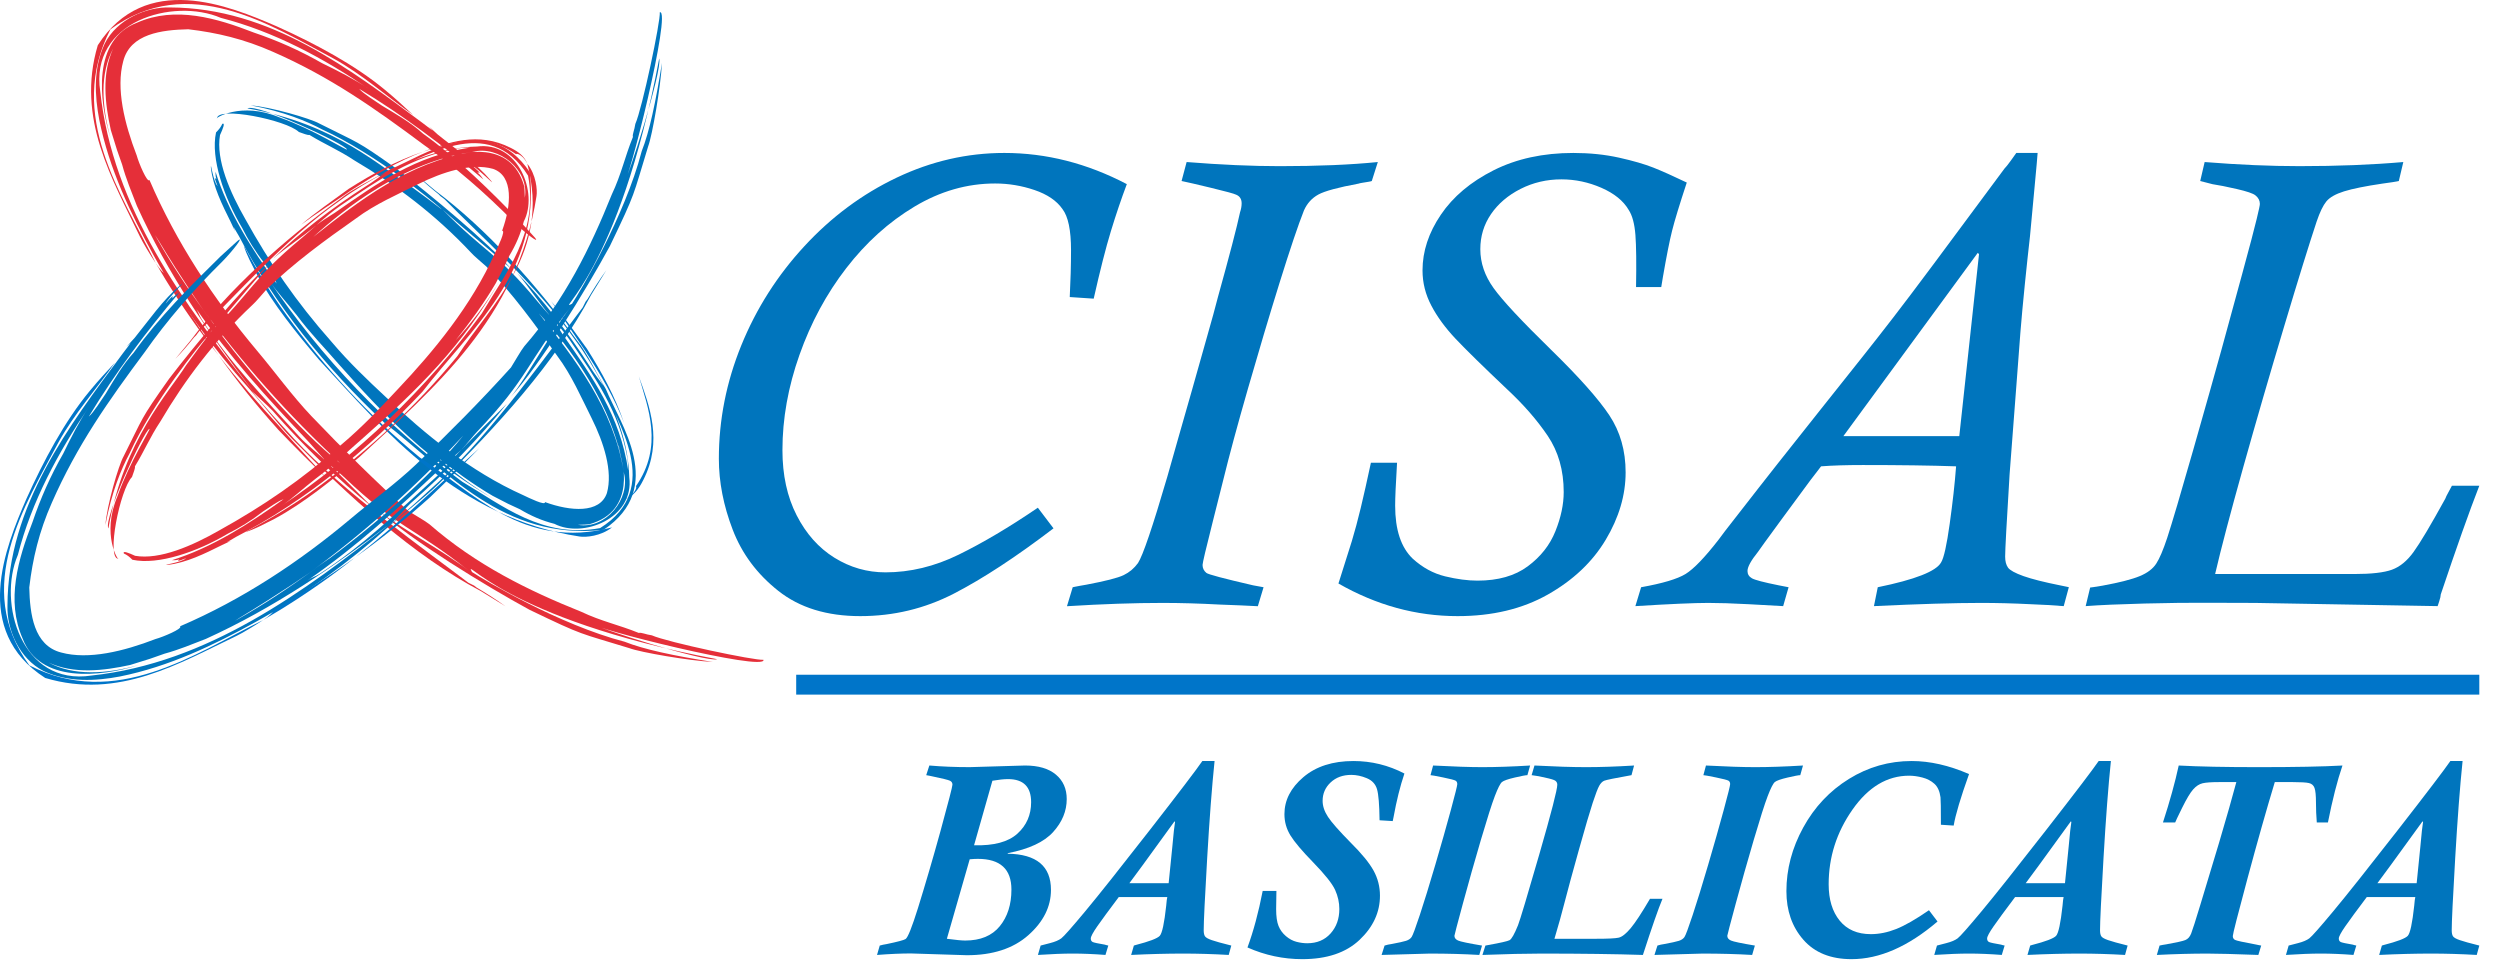 <?xml version="1.0" encoding="UTF-8" standalone="no"?><!DOCTYPE svg PUBLIC "-//W3C//DTD SVG 1.1//EN" "http://www.w3.org/Graphics/SVG/1.1/DTD/svg11.dtd"><svg width="100%" height="100%" viewBox="0 0 464 179" version="1.1" xmlns="http://www.w3.org/2000/svg" xmlns:xlink="http://www.w3.org/1999/xlink" xml:space="preserve" xmlns:serif="http://www.serif.com/" style="fill-rule:evenodd;clip-rule:evenodd;stroke-linejoin:round;stroke-miterlimit:2;"><g id="loghi"><path d="M192.625,94.232l2.904,3.831c-6.935,5.293 -13.102,9.331 -18.495,12.115c-5.403,2.781 -11.191,4.175 -17.374,4.175c-6.187,0 -11.252,-1.562 -15.19,-4.674c-3.945,-3.115 -6.772,-6.905 -8.485,-11.379c-1.716,-4.469 -2.566,-8.856 -2.566,-13.155c0,-7.21 1.389,-14.225 4.165,-21.045c2.774,-6.818 6.672,-12.951 11.694,-18.391c5.018,-5.44 10.736,-9.686 17.154,-12.741c6.417,-3.054 13.075,-4.58 19.97,-4.58c7.796,0 15.37,1.927 22.734,5.788c-1.023,2.72 -2.011,5.634 -2.957,8.733c-0.944,3.097 -2.008,7.273 -3.189,12.522l-4.446,-0.298c0.154,-2.997 0.237,-5.898 0.237,-8.702c0,-3.71 -0.531,-6.256 -1.595,-7.637c-1.068,-1.54 -2.797,-2.714 -5.183,-3.524c-2.385,-0.809 -4.828,-1.214 -7.307,-1.214c-5.21,0 -10.201,1.435 -14.979,4.296c-4.771,2.86 -8.993,6.671 -12.66,11.425c-3.671,4.758 -6.561,10.114 -8.672,16.076c-2.112,5.956 -3.165,11.858 -3.165,17.699c0,4.62 0.876,8.649 2.633,12.081c1.753,3.434 4.088,6.057 7.009,7.876c2.921,1.814 6.079,2.721 9.471,2.721c4.578,0 9.108,-1.087 13.584,-3.279c4.48,-2.188 9.385,-5.096 14.708,-8.719" style="fill:#0075bd;fill-rule:nonzero;"/><path d="M255.725,30.075l-1.121,3.522c-0.08,0.041 -0.297,0.091 -0.649,0.148c-0.355,0.063 -0.723,0.12 -1.097,0.178c-0.375,0.059 -0.599,0.11 -0.676,0.15c-3.828,0.709 -6.327,1.389 -7.511,2.041c-1.178,0.652 -2.071,1.626 -2.653,2.931c-1.064,2.679 -2.57,7.149 -4.521,13.399c-1.947,6.257 -3.9,12.808 -5.868,19.65c-1.967,6.841 -3.499,12.513 -4.6,17.016c-0.04,0.194 -0.689,2.778 -1.95,7.745c-1.259,4.972 -1.884,7.639 -1.884,7.993c0,0.596 0.23,1.087 0.706,1.479c0.311,0.278 3.201,1.044 8.672,2.309l1.944,0.355l-1.061,3.522c-1.887,-0.103 -4.226,-0.204 -7.023,-0.304c-3.851,-0.207 -7.394,-0.308 -10.619,-0.308c-5.236,0 -11.161,0.201 -17.786,0.612l1.067,-3.522c0.037,0 0.177,-0.031 0.412,-0.088c0.234,-0.057 0.552,-0.12 0.943,-0.181c0.392,-0.056 0.79,-0.123 1.188,-0.207c3.543,-0.669 5.852,-1.257 6.916,-1.776c1.06,-0.509 1.947,-1.259 2.663,-2.245c0.9,-1.379 2.71,-6.708 5.426,-15.98c0.118,-0.468 0.837,-2.998 2.149,-7.575c1.321,-4.573 2.134,-7.433 2.452,-8.581c0.823,-2.961 1.723,-6.119 2.68,-9.495c0.967,-3.373 1.686,-5.989 2.155,-7.843c2.127,-7.655 3.486,-12.86 4.075,-15.625c0.197,-0.588 0.294,-1.143 0.294,-1.655c0,-0.786 -0.338,-1.318 -1.004,-1.597c-0.391,-0.197 -1.937,-0.622 -4.63,-1.27c-2.7,-0.653 -4.54,-1.077 -5.514,-1.276l0.937,-3.522c6.374,0.508 12.135,0.766 17.291,0.766c7.086,0 13.155,-0.258 18.197,-0.766" style="fill:#0075bd;fill-rule:nonzero;"/><path d="M254.441,85.881l4.852,0c-0.118,2.048 -0.211,3.717 -0.269,4.998c-0.056,1.278 -0.083,2.275 -0.083,2.981c0,4.46 1.081,7.736 3.255,9.824c1.821,1.656 3.821,2.75 6.016,3.285c2.191,0.529 4.199,0.796 6.012,0.796c3.831,0 6.943,-0.886 9.335,-2.663c2.389,-1.773 4.098,-3.941 5.122,-6.504c1.031,-2.566 1.543,-4.988 1.543,-7.277c0,-4.025 -0.994,-7.502 -2.971,-10.439c-1.991,-2.94 -4.49,-5.805 -7.508,-8.611c-4.49,-4.253 -7.692,-7.391 -9.606,-9.415c-1.91,-2.032 -3.409,-4.079 -4.49,-6.15c-1.087,-2.061 -1.629,-4.239 -1.629,-6.524c0,-3.543 1.137,-6.989 3.406,-10.335c2.265,-3.349 5.53,-6.093 9.786,-8.24c4.266,-2.145 9.191,-3.219 14.795,-3.219c3.035,0 5.865,0.291 8.488,0.873c2.62,0.586 4.741,1.201 6.361,1.844c1.619,0.642 3.687,1.569 6.209,2.776c-1.338,4.065 -2.249,7.043 -2.724,8.937c-0.475,1.89 -1.043,4.764 -1.712,8.632l-0.302,1.833l-4.677,0c0.077,-4.38 0.041,-7.598 -0.117,-9.673c-0.16,-2.067 -0.575,-3.616 -1.245,-4.64c-0.987,-1.696 -2.676,-3.065 -5.062,-4.111c-2.392,-1.044 -4.868,-1.57 -7.434,-1.57c-2.723,0 -5.253,0.596 -7.585,1.777c-2.325,1.184 -4.155,2.744 -5.476,4.673c-1.322,1.938 -1.985,4.106 -1.985,6.508c0,2.527 0.82,4.936 2.463,7.22c1.636,2.289 5.186,6.093 10.639,11.419c5.213,5.09 8.829,9.154 10.847,12.192c2.017,3.038 3.021,6.568 3.021,10.593c0,4.219 -1.231,8.391 -3.697,12.513c-2.466,4.122 -6.056,7.514 -10.766,10.177c-4.714,2.661 -10.289,3.992 -16.719,3.992c-7.692,0 -15.066,-2.021 -22.118,-6.052c1.1,-3.437 1.93,-6.056 2.485,-7.873c0.549,-1.81 1.098,-3.86 1.653,-6.15c0.549,-2.288 1.181,-5.084 1.887,-8.397" style="fill:#0075bd;fill-rule:nonzero;"/><path d="M342.126,80.95l21.517,0l3.663,-33.785l-0.234,-0.235l-24.946,34.02Zm41.849,28.041l-0.947,3.506c-2.051,-0.164 -4.095,-0.278 -6.143,-0.355c-3.236,-0.164 -6.307,-0.241 -9.224,-0.241c-4.889,0 -11.506,0.197 -19.857,0.596l0.709,-3.506c6.932,-1.419 10.854,-2.958 11.76,-4.617c0.512,-0.834 1.044,-3.216 1.593,-7.164c0.552,-3.951 0.95,-7.504 1.184,-10.659c-4.65,-0.161 -10.418,-0.242 -17.314,-0.242c-3.075,0 -5.657,0.081 -7.745,0.242c-0.472,0.632 -0.823,1.081 -1.041,1.358c-0.214,0.277 -0.518,0.673 -0.913,1.185c-0.827,1.103 -2.633,3.559 -5.41,7.34c-2.777,3.794 -4.226,5.785 -4.343,5.989c-1.302,1.616 -1.95,2.8 -1.95,3.553c0,0.588 0.277,1.04 0.829,1.359c0.552,0.314 2.205,0.745 4.965,1.301c1.185,0.241 1.79,0.355 1.831,0.355l-1.004,3.506c-1.262,-0.084 -3.39,-0.204 -6.388,-0.355c-3.074,-0.164 -5.573,-0.241 -7.501,-0.241c-2.603,0 -7.116,0.197 -13.54,0.596l1.064,-3.506c3.982,-0.71 6.728,-1.529 8.247,-2.456c1.516,-0.931 3.577,-3.071 6.177,-6.428c0.471,-0.672 1.508,-2.02 3.105,-4.054c1.592,-2.032 3.034,-3.874 4.312,-5.535c1.278,-1.656 2.469,-3.172 3.577,-4.556l7.862,-9.917c3.701,-4.644 6.414,-8.057 8.127,-10.221c1.716,-2.165 3.506,-4.453 5.377,-6.876c1.873,-2.422 4.416,-5.788 7.628,-10.101c3.208,-4.305 7.558,-10.164 13.035,-17.568c0.274,-0.27 0.666,-0.766 1.177,-1.475c0.516,-0.709 0.85,-1.181 1.008,-1.416l3.961,0c-0.04,0.632 -0.224,2.727 -0.562,6.287c-0.335,3.563 -0.622,6.625 -0.857,9.184c-0.277,2.403 -0.592,5.353 -0.95,8.86c-0.351,3.5 -0.629,6.484 -0.826,8.946c-0.194,2.459 -0.442,5.698 -0.736,9.716c-0.298,4.011 -0.72,9.562 -1.272,16.645c-0.548,8.926 -0.826,14.015 -0.826,15.279c0,0.868 0.178,1.546 0.532,2.045c0.351,0.489 1.312,1.017 2.867,1.573c1.559,0.548 3.811,1.121 6.769,1.713c1.18,0.241 1.733,0.355 1.653,0.355" style="fill:#0075bd;fill-rule:nonzero;"/><path d="M408.361,33.598l0.82,-3.523c6.36,0.508 12.228,0.762 17.612,0.762c7.006,0 13.426,-0.254 19.261,-0.762l-0.833,3.523c-0.512,0.12 -1.515,0.277 -3.014,0.475c-3.196,0.471 -5.578,0.954 -7.157,1.445c-1.572,0.495 -2.663,1.118 -3.279,1.867c-0.612,0.746 -1.211,1.994 -1.8,3.728c-1.375,4.141 -3.389,10.629 -6.032,19.464c-2.653,8.83 -5.173,17.516 -7.568,26.054c-2.392,8.541 -4.145,15.176 -5.243,19.907l25.862,0c3.152,0 5.464,-0.267 6.943,-0.796c1.479,-0.532 2.817,-1.626 4.018,-3.286c1.208,-1.656 3.169,-4.948 5.885,-9.883c0.114,-0.315 0.305,-0.696 0.556,-1.148c0.261,-0.455 0.491,-0.88 0.682,-1.27l5.086,0c-1.854,4.756 -4.236,11.478 -7.157,20.177c0,0.268 -0.094,0.709 -0.294,1.312c-0.191,0.605 -0.295,0.89 -0.295,0.852c-0.116,0 -6.855,-0.123 -20.211,-0.354l-13.601,-0.24c-3.101,0 -6.153,-0.011 -9.154,-0.028c-3.004,-0.023 -6.812,0.028 -11.419,0.141c-4.606,0.121 -8.243,0.278 -10.927,0.481l0.83,-3.449c0.12,0 0.887,-0.113 2.302,-0.35c3.189,-0.586 5.497,-1.182 6.916,-1.774c1.418,-0.589 2.432,-1.362 3.044,-2.308c0.616,-0.944 1.295,-2.54 2.041,-4.788c0.9,-2.76 2.509,-8.201 4.828,-16.321c2.315,-8.124 4.065,-14.32 5.243,-18.598c1.178,-4.273 2.466,-8.977 3.854,-14.103c1.399,-5.122 2.288,-8.515 2.683,-10.171c0.392,-1.616 0.589,-2.543 0.589,-2.78c0,-0.629 -0.274,-1.161 -0.826,-1.596c-0.435,-0.358 -1.593,-0.75 -3.473,-1.181c-1.884,-0.432 -3.379,-0.73 -4.48,-0.89" style="fill:#0075bd;fill-rule:nonzero;"/><path d="M28.098,42.424c2.651,4.819 5.563,9.411 8.683,13.771c8.268,12.011 18.98,23.9 26.362,29.784c-9.377,-8.702 -18.313,-18.628 -26.362,-29.784c7.803,10.509 1.626,3.277 -7.482,-11.756c-0.226,-0.337 -0.715,-1.057 -1.201,-2.015m-2.703,-4.246c-0.983,-2.547 -2.009,-4.978 -2.733,-7.649l-0.958,-2.728l-1.133,-3.648c-1.097,-4.978 -1.723,-10.457 0.433,-15.133c-2.454,4.555 -2.189,10.547 -0.437,16.787c-2.297,-7.354 -3.385,-18.458 4.893,-21.606c7.066,-3.119 14.791,-0.833 21.649,1.841c4.333,1.468 8.56,3.326 12.702,5.703c3.012,1.456 5.929,2.944 8.631,4.753c-8.442,-5.714 -17.544,-10.634 -27.45,-13.18c-8.89,-3.808 -24.402,0.639 -22.385,13.682c2.32,21.527 15.439,39.32 28.529,55.846c-8.425,-10.941 -15.994,-22.023 -21.742,-34.668m70.028,3.065c-5.521,-5.587 -10.872,-10.213 -16.796,-14.382c-8.971,-6.683 -17.314,-12.581 -27.983,-17.252c-5.319,-2.357 -10.376,-3.555 -15.699,-4.178c-4.921,0.119 -10.759,0.821 -12.068,5.918c-1.385,5.073 0.229,11.614 2.507,17.526c0.357,1.337 1.958,5.148 2.36,4.535c4.963,11.576 11.949,22.124 19.906,31.609c3.361,3.98 6.553,8.419 10.156,12.215c5.89,6.159 11.795,12.02 17.975,17.6c0.98,0.632 3.18,1.859 3.925,2.468c8.639,7.526 18.284,12.274 28.157,16.234c3.793,1.802 7.005,2.431 10.702,3.939c0.433,-0.151 1.295,0.291 2.421,0.444c2.831,1.269 19.14,4.714 20.719,4.538c0.595,2.301 -32.574,-5.977 -31.837,-6.759c0.557,0.776 21.167,7.297 23.258,6.655c-39.884,-7.535 -47.287,-19.465 -45.519,-16.185c2.236,1.48 16.199,9.788 28.326,12.938c3.59,1.43 9.04,2.584 16.38,3.754c-4.411,-0.221 -13.479,-1.793 -15.502,-2.561c-9.538,-2.936 -8.223,-2.165 -18.515,-7.116c-8.209,-4.462 -21.997,-12.932 -27.966,-18.38c3.199,2.723 11.884,7.377 16.664,11.104c-10.392,-8.214 -13.038,-7.744 -23.147,-17.37c-0.941,-0.889 -2.162,-1.79 -3.332,-2.906c-1.028,-1.153 -1.995,-2.241 -3.215,-3.609c-7.816,-8.286 -14.62,-15.683 -21.043,-24.941c0.584,0.771 0.692,1.448 1.238,2.273c5.343,8.146 11.162,14.079 18.037,21.662c1.312,1.472 3.538,3.122 4.983,4.615c3.048,2.917 5.702,5.606 8.513,8.416c-6.201,-4.946 -12.862,-11.442 -18.445,-17.83c-1.23,-1.258 -2.844,-2.683 -3.847,-3.638c2.473,3.066 5.19,5.924 7.847,8.865c9.484,10.181 24.408,20.654 32.348,26.708c0.269,0.132 0.535,0.269 1.068,0.535l0.467,0.359c1.68,0.995 3.652,2.232 5.366,3.49l-4.587,-2.83c-12.476,-6.574 -24.543,-17.589 -35.124,-28.356c-2.357,-2.4 -5.765,-6.824 -7.982,-9.342c-6.618,-7.346 -12.737,-15.757 -17.57,-24.522c-4.354,-7.886 -8.305,-16.132 -10.138,-25.226c-0.848,-4.486 -1.153,-9.507 0.997,-14.144c2.294,-4.575 7.798,-6.88 12.161,-6.734c18.53,0.06 33.359,11.437 46.823,21.425l1.899,1.442l-0.7,-0.773l1.663,1.512c3.413,2.771 7.017,5.209 9.824,8.51c1.119,1.38 -2.232,-2.164 -3.478,-2.757c0.758,0.596 1.43,1.307 1.43,1.307c0,0 -0.224,-0.022 -0.448,-0.049c0.587,0.459 0.805,0.882 1.128,1.315c-7.249,-6.13 -14.875,-11.889 -23.065,-16.835c0.742,0.906 3.156,2.374 4.255,3.141c2.711,1.623 5.45,3.215 7.597,5.182c6.575,4.693 12.473,10.625 17.907,16.155l2.855,3.142c1.105,1.359 -1.821,-0.847 -3.855,-2.856" style="fill:#e52f39;fill-rule:nonzero;"/><path d="M61.915,10.87c5.275,2.915 9.907,7.045 14.756,10.467c-1.674,-1.555 -3.155,-2.954 -5.246,-4.677c-5.64,-4.671 -12.977,-8.575 -20.031,-11.756c-8.946,-3.884 -24.43,-10.244 -33.243,3.489c-4.076,13.638 2.742,24.899 7.81,35.504c0.518,1.069 1.858,3.324 2.949,4.955c-6.314,-12.827 -16.657,-27.41 -8.416,-43.404c14.529,-10.638 29.781,-0.748 41.421,5.422" style="fill:#e52f39;fill-rule:nonzero;"/><path d="M51.695,79.811c3.02,3.164 6.102,6.219 9.105,9.139c-2.547,-2.841 -6.068,-6.583 -8.836,-9.7c-3.977,-4.289 -7.835,-8.705 -11.385,-13.289c3.357,4.737 7.037,9.321 11.116,13.85" style="fill:#e52f39;fill-rule:nonzero;"/><path d="M28.911,48.851l1.866,3.122c2.932,4.759 6.193,9.479 9.801,13.988c-3.62,-4.926 -6.81,-10.085 -9.96,-15.345c-0.249,0.172 -0.949,-0.615 -1.708,-1.765" style="fill:#e52f39;fill-rule:nonzero;"/><path d="M42.426,115.887c4.819,-2.651 9.414,-5.566 13.771,-8.686c12.011,-8.268 23.9,-18.979 29.787,-26.361c-8.708,9.376 -18.635,18.314 -29.787,26.361c10.509,-7.803 3.28,-1.626 -11.756,7.485c-0.338,0.224 -1.055,0.714 -2.015,1.201m-4.243,2.703c-2.55,0.983 -4.981,2.008 -7.649,2.734l-2.731,0.959l-3.646,1.134c-4.98,1.09 -10.459,1.719 -15.135,-0.442c4.552,2.459 10.549,2.195 16.787,0.442c-7.354,2.3 -18.459,3.382 -21.606,-4.895c-3.119,-7.066 -0.836,-14.79 1.839,-21.649c1.467,-4.334 3.325,-8.56 5.702,-12.705c1.456,-3.009 2.943,-5.928 4.75,-8.632c-5.711,8.446 -10.631,17.547 -13.178,27.454c-3.802,8.889 0.641,24.399 13.686,22.387c21.529,-2.32 39.319,-15.441 55.843,-28.529c-10.94,8.422 -22.02,15.991 -34.662,21.742m3.059,-70.033c-5.586,5.523 -10.212,10.872 -14.382,16.796c-6.68,8.971 -12.581,17.313 -17.252,27.982c-2.354,5.321 -3.555,10.379 -4.176,15.699c0.119,4.924 0.822,10.759 5.921,12.072c5.071,1.387 11.615,-0.227 17.524,-2.508c1.337,-0.354 5.147,-1.957 4.535,-2.357c11.575,-4.965 22.121,-11.949 31.609,-19.909c3.98,-3.356 8.419,-6.552 12.218,-10.153c6.158,-5.892 12.017,-11.798 17.597,-17.977c0.632,-0.98 1.859,-3.184 2.467,-3.926c7.527,-8.637 12.272,-18.285 16.235,-28.156c1.8,-3.796 2.428,-7.007 3.935,-10.705c-0.15,-0.433 0.295,-1.295 0.445,-2.422c1.272,-2.83 4.714,-19.138 4.538,-20.722c2.301,-0.592 -5.974,32.578 -6.756,31.842c0.776,-0.559 7.291,-21.167 6.651,-23.258c-7.532,39.883 -19.461,47.288 -16.181,45.52c1.479,-2.235 9.788,-16.201 12.935,-28.325c1.43,-3.592 2.584,-9.042 3.757,-16.382c-0.228,4.41 -1.797,13.482 -2.564,15.501c-2.933,9.538 -2.162,8.224 -7.114,18.518c-4.461,8.207 -12.931,21.997 -18.379,27.969c2.723,-3.202 7.377,-11.887 11.102,-16.668c-8.212,10.39 -7.742,13.039 -17.368,23.149c-0.89,0.943 -1.788,2.161 -2.906,3.334c-1.156,1.028 -2.241,1.995 -3.61,3.213c-8.285,7.815 -15.682,14.62 -24.943,21.042c0.774,-0.584 1.453,-0.692 2.278,-1.238c8.147,-5.342 14.076,-11.162 21.66,-18.037c1.476,-1.311 3.121,-3.538 4.615,-4.98c2.917,-3.054 5.606,-5.705 8.418,-8.513c-4.945,6.199 -11.441,12.862 -17.829,18.443c-1.264,1.229 -2.686,2.843 -3.638,3.846c3.063,-2.472 5.921,-5.189 8.862,-7.846c10.184,-9.482 20.653,-24.409 26.708,-32.351c0.132,-0.267 0.266,-0.536 0.535,-1.068l0.36,-0.468c0.994,-1.677 2.231,-3.648 3.489,-5.362l-2.829,4.584c-6.573,12.478 -17.59,24.546 -28.357,35.127c-2.399,2.356 -6.824,5.764 -9.343,7.982c-7.345,6.62 -15.759,12.736 -24.521,17.569c-7.886,4.354 -16.132,8.309 -25.226,10.142c-4.487,0.844 -9.507,1.152 -14.144,-1c-4.575,-2.298 -6.884,-7.799 -6.734,-12.161c0.054,-18.53 11.434,-33.36 21.422,-46.824l1.442,-1.898l-0.776,0.696l1.516,-1.663c2.767,-3.413 5.209,-7.016 8.506,-9.821c1.38,-1.121 -2.161,2.23 -2.753,3.476c0.595,-0.759 1.303,-1.43 1.303,-1.43c0,0 -0.023,0.224 -0.045,0.447c0.456,-0.586 0.878,-0.804 1.311,-1.128c-6.127,7.25 -11.886,14.879 -16.832,23.066c0.906,-0.742 2.373,-3.157 3.141,-4.252c1.623,-2.714 3.216,-5.453 5.182,-7.601c4.693,-6.575 10.623,-12.472 16.155,-17.903l3.141,-2.859c1.36,-1.105 -0.846,1.822 -2.855,3.856" style="fill:#0075bd;fill-rule:nonzero;"/><path d="M10.868,82.063c2.915,-5.274 7.045,-9.905 10.467,-14.756c-1.555,1.675 -2.954,3.156 -4.676,5.247c-4.675,5.64 -8.578,12.98 -11.757,20.03c-3.884,8.95 -10.24,24.434 3.493,33.247c13.635,4.079 24.901,-2.743 35.504,-7.807c1.068,-0.519 3.323,-1.861 4.954,-2.949c-12.824,6.314 -27.413,16.656 -43.401,8.413c-10.643,-14.527 -0.754,-29.781 5.416,-41.425" style="fill:#0075c9;fill-rule:nonzero;"/><path d="M79.813,92.289c3.162,-3.022 6.218,-6.102 9.139,-9.107c-2.842,2.549 -6.584,6.068 -9.7,8.836c-4.289,3.977 -8.705,7.838 -13.286,11.387c4.734,-3.359 9.32,-7.036 13.847,-11.116" style="fill:#0075c9;fill-rule:nonzero;"/><path d="M48.853,115.075l3.122,-1.867c4.756,-2.935 9.479,-6.196 13.991,-9.802c-4.932,3.617 -10.088,6.808 -15.348,9.96c0.173,0.247 -0.618,0.946 -1.765,1.709" style="fill:#0075c9;fill-rule:nonzero;"/><path d="M107.275,97.409c5.159,0.898 9.807,-4.85 8.513,-9.677c-1.791,-12.764 -10.53,-23.796 -15.779,-29.571c6.609,8.388 13.886,17.605 15.779,29.571c-0.895,-5.614 -1.371,-6.317 -0.714,-3.861c0.348,1.314 3.291,10.946 -5.711,13.436c-0.354,0.04 -1.13,0.077 -2.088,0.102m-4.382,-0.187c-2.321,-0.586 -4.377,-1.49 -6.391,-2.697l-2.218,-1.028l-2.853,-1.473c-3.759,-2.21 -7.232,-4.761 -10.609,-7.45c3.21,2.915 6.773,5.736 11.581,8.456c-12.479,-6.937 -21.017,-15.842 -29.541,-25.447c-2.544,-2.958 -5.326,-5.768 -7.728,-9.009c-1.728,-2.243 -3.669,-4.264 -5.184,-6.538c9.649,14.325 21.75,27.006 35.872,37.394c7.38,4.35 14.89,10.585 25.557,8.585c11.831,-7.387 3.091,-19.633 0.332,-26.702c2.646,5.284 4.924,10.896 5.074,17.227c1.006,7.668 -8.637,11.428 -13.892,8.682m-62.062,-72.152c-0.807,4.581 1.876,10.677 4.717,15.629c4.481,8.082 9.359,15.261 16.002,22.765c3.222,3.801 6.558,6.974 10.114,10.286c7.048,6.668 15.498,13.705 25.45,18.158c1.045,0.498 4.155,2.02 4.031,1.28c4.716,1.717 10.19,2.161 11.495,-1.674c1.139,-4.056 -0.597,-9.399 -2.821,-13.867c-1.912,-3.812 -3.742,-8.05 -6.379,-11.566c-4.085,-5.821 -8.278,-11.544 -13.159,-16.595c-0.728,-0.66 -2.36,-2.011 -2.89,-2.632c-6.611,-7.039 -13.844,-12.495 -21.608,-17.073c-2.955,-1.963 -5.482,-2.979 -8.349,-4.739c-0.376,0.08 -1.085,-0.249 -1.974,-0.547c-2.269,-2.218 -15.209,-4.841 -15.184,-2.504c-0.527,0.048 4.414,-3.235 11.609,-0.192c6.572,2.339 12.603,6.294 12.504,5.934c-0.272,-0.983 -16.756,-8.64 -18.482,-7.614c16.383,2.793 25.247,11.257 30.281,14.422c5.11,3.693 6.354,4.852 5.526,4.061c-1.66,-1.514 -12.294,-10.192 -21.892,-14.56c-2.847,-1.541 -7.237,-3.351 -13.288,-4.482c3.631,0.267 11.096,2.446 12.716,3.358c7.516,3.806 6.589,2.897 14.45,8.475c6.266,4.79 16.717,13.507 21.255,18.586c-2.609,-2.422 -8.986,-7.6 -12.782,-11.056c7.825,7.968 10.045,7.921 17.553,16.988c0.694,0.848 1.532,1.797 2.458,2.813c0.816,1.026 1.451,2.091 2.292,3.406c5.49,7.881 10.606,15.053 12.113,25.155c-0.031,-0.901 -0.028,-1.419 -0.156,-2.304c-1.575,-8.639 -5.781,-14.586 -10.62,-21.769c-0.937,-1.394 -2.458,-3.167 -3.629,-4.488c-2.303,-2.728 -4.008,-5.459 -6.175,-8.011c4.677,4.759 9.47,11.053 13.379,17.167c0.779,1.295 1.912,2.757 2.621,3.722c-1.604,-3 -3.329,-5.918 -5.352,-8.626c-6.778,-9.779 -18.246,-19.922 -24.115,-25.968c-0.204,-0.148 -0.38,-0.328 -0.799,-0.606l-0.346,-0.354c-1.283,-1.026 -2.782,-2.292 -4.057,-3.541l3.488,2.9c9.487,7.107 18.6,17.255 26.206,27.708c1.853,2.207 3.895,6.589 5.391,9.068c2.668,6.476 11.292,18.297 -0.405,26.15c-18.6,2.082 -29.249,-11.099 -40.719,-19.906c-10.813,-10.193 -20.309,-21.788 -26.951,-34.595l-1.012,-1.728l0.289,0.822l-0.796,-1.703c-1.62,-3.252 -3.297,-6.618 -3.691,-10.074c-0.062,-1.435 0.391,2.474 1.235,3.389c-0.303,-0.745 -0.547,-1.499 -0.507,-1.505l0.283,0.219c-0.184,-0.561 -0.133,-0.944 -0.15,-1.374c2.278,7.317 6.646,14.223 11.329,20.747c-0.281,-0.944 -1.683,-2.866 -2.289,-3.821c-1.655,-2.105 -3.037,-4.36 -4.108,-6.519c-3.337,-5.592 -5.881,-12.923 -4.838,-17.708c0.56,-0.561 0.917,-1.025 1.164,-1.6c0.589,-0.25 0.105,0.932 -0.428,2.093" style="fill:#0075bd;fill-rule:nonzero;"/><path d="M53.222,58.534c-3.003,-4.107 -5.629,-8.583 -8.003,-13.002c0.586,1.875 1.439,3.356 2.459,5.405c2.935,5.439 7.34,10.886 11.535,15.829c12.465,13.507 25.824,29.376 48.368,32.813c1.161,0.176 3.926,-0.051 6.008,-1.696c-16.481,4.342 -25.884,-6.598 -35.702,-12.997c-9.416,-7.731 -17.601,-16.61 -24.665,-26.352" style="fill:#0075c9;fill-rule:nonzero;"/><path d="M108.924,64.709c-2.232,-3.011 -4.326,-6.113 -6.638,-8.802c1.938,2.573 4.318,6.307 6.343,9.233c2.725,4.217 5.351,8.544 7.198,13.368c-1.66,-4.899 -4.102,-9.371 -6.903,-13.799" style="fill:#0075c9;fill-rule:nonzero;"/><path d="M115.92,92.719c1.693,-0.649 2.657,-2.004 3.463,-3.606c3.704,-7.241 1.151,-13.802 -0.82,-19.276c1.693,5.839 4.63,12.972 -0.542,20.409c0.278,0.211 -0.281,1.593 -2.101,2.473" style="fill:#0075c9;fill-rule:nonzero;"/><path d="M97.408,36.704c0.887,-5.155 -4.855,-9.804 -9.683,-8.51c-12.767,1.791 -23.798,10.528 -29.571,15.777c8.385,-6.61 17.606,-13.884 29.571,-15.777c-5.614,0.896 -6.317,1.371 -3.863,0.714c1.319,-0.35 10.945,-3.288 13.441,5.708c0.04,0.355 0.074,1.131 0.105,2.088m-0.187,4.383c-0.584,2.32 -1.487,4.38 -2.694,6.393l-1.028,2.218l-1.473,2.854c-2.207,3.761 -4.763,7.231 -7.451,10.608c2.916,-3.21 5.737,-6.773 8.457,-11.581c-6.938,12.479 -15.842,21.018 -25.448,29.541c-2.957,2.544 -5.767,5.326 -9.006,7.73c-2.243,1.726 -4.263,3.667 -6.538,5.182c14.326,-9.645 27,-21.75 37.391,-35.875c4.351,-7.376 10.592,-14.891 8.578,-25.557c-7.389,-11.825 -19.638,-3.091 -26.705,-0.329c5.283,-2.646 10.897,-4.926 17.226,-5.077c7.669,-1.003 11.43,8.635 8.691,13.893m-72.152,62.069c4.584,0.8 10.68,-1.881 15.634,-4.719c8.082,-4.481 15.261,-9.36 22.762,-16.005c3.802,-3.218 6.975,-6.561 10.289,-10.114c6.666,-7.048 13.705,-15.498 18.155,-25.45c0.499,-1.045 2.02,-4.158 1.278,-4.03c1.72,-4.717 2.156,-10.188 -1.68,-11.496c-4.057,-1.142 -9.402,0.594 -13.867,2.818c-3.815,1.912 -8.053,3.742 -11.566,6.383c-5.824,4.082 -11.543,8.274 -16.595,13.161c-0.659,0.726 -2.011,2.357 -2.628,2.89c-7.04,6.612 -12.496,13.846 -17.071,21.611c-1.963,2.958 -2.98,5.481 -4.736,8.349c0.076,0.377 -0.253,1.088 -0.547,1.977c-2.218,2.266 -4.844,15.209 -2.505,15.184c0.049,0.526 -3.234,-4.413 -0.195,-11.612c2.34,-6.57 6.295,-12.603 5.935,-12.504c-0.983,0.272 -8.637,16.759 -7.615,18.484c2.793,-16.382 11.258,-25.249 14.419,-30.285c3.697,-5.109 4.853,-6.352 4.063,-5.528c-1.516,1.663 -10.19,12.298 -14.558,21.895c-1.541,2.851 -3.349,7.238 -4.479,13.292c0.263,-3.635 2.445,-11.096 3.357,-12.717c3.804,-7.517 2.895,-6.589 8.473,-14.45c4.787,-6.269 13.501,-16.725 18.58,-21.263c-2.422,2.612 -7.6,8.991 -11.053,12.787c7.966,-7.83 7.917,-10.05 16.983,-17.554c0.849,-0.698 1.798,-1.535 2.816,-2.462c1.022,-0.816 2.087,-1.453 3.401,-2.292c7.881,-5.492 15.06,-10.609 25.156,-12.115c-0.898,0.03 -1.416,0.028 -2.3,0.158c-8.64,1.572 -14.589,5.782 -21.774,10.617c-1.39,0.94 -3.167,2.462 -4.483,3.632c-2.729,2.302 -5.462,4.009 -8.015,6.178c4.762,-4.682 11.057,-9.473 17.167,-13.385c1.295,-0.779 2.759,-1.912 3.723,-2.62c-2.997,1.603 -5.915,3.331 -8.626,5.351c-9.779,6.781 -19.921,18.252 -25.963,24.124c-0.147,0.204 -0.329,0.377 -0.606,0.796l-0.355,0.349c-1.025,1.283 -2.291,2.779 -3.538,4.059l2.898,-3.49c7.105,-9.49 17.249,-18.605 27.705,-26.212c2.207,-1.855 6.587,-3.898 9.065,-5.393c6.476,-2.672 18.3,-11.287 26.153,0.404c2.099,18.603 -11.094,29.255 -19.898,40.72c-10.195,10.812 -21.781,20.313 -34.592,26.957l-1.73,1.008l0.821,-0.292l-1.703,0.802c-3.252,1.617 -6.617,3.291 -10.07,3.689c-1.436,0.061 2.47,-0.392 3.385,-1.239c-0.745,0.303 -1.498,0.55 -1.504,0.51l0.215,-0.28c-0.561,0.182 -0.943,0.13 -1.371,0.147c7.315,-2.278 14.224,-6.646 20.751,-11.329c-0.947,0.283 -2.87,1.684 -3.825,2.289c-2.105,1.655 -4.359,3.04 -6.518,4.108c-5.592,3.338 -12.921,5.882 -17.713,4.844c-0.559,-0.561 -1.023,-0.915 -1.596,-1.165c-0.246,-0.586 0.93,-0.101 2.091,0.428" style="fill:#e52f39;fill-rule:nonzero;"/><path d="M58.536,90.763c-4.104,3.003 -8.581,5.629 -13,8c1.873,-0.587 3.357,-1.437 5.405,-2.456c5.436,-2.935 10.887,-7.343 15.827,-11.538c13.504,-12.465 29.382,-25.821 32.807,-48.37c0.179,-1.162 -0.054,-3.927 -1.703,-6.006c4.36,16.478 -6.586,25.884 -12.982,35.702c-7.737,9.413 -16.612,17.6 -26.354,24.668" style="fill:#e52f39;fill-rule:nonzero;"/><path d="M64.703,35.059c-3.011,2.229 -6.113,4.326 -8.804,6.635c2.575,-1.938 6.305,-4.318 9.235,-6.34c4.215,-2.726 8.541,-5.355 13.365,-7.201c-4.898,1.66 -9.368,4.101 -13.796,6.906" style="fill:#e52f39;fill-rule:nonzero;"/><path d="M97.872,30.392c-0.552,-1.434 -1.691,-2.244 -3.051,-2.932c-6.13,-3.138 -11.685,-0.974 -16.323,0.694c4.944,-1.433 10.986,-3.923 17.281,0.462c0.181,-0.236 1.345,0.235 2.093,1.776" style="fill:#e52f39;fill-rule:nonzero;"/><rect x="147.774" y="125.231" width="312.386" height="3.689" style="fill:#0075c9;"/><path d="M180.784,156.884c3.666,0.101 6.347,-0.618 8.046,-2.157c1.698,-1.538 2.547,-3.485 2.547,-5.838c0,-2.859 -1.429,-4.288 -4.286,-4.288c-0.724,0 -1.691,0.1 -2.901,0.303l-3.405,11.98Zm-5.044,17.352c1.631,0.218 2.766,0.328 3.405,0.328c2.825,0 4.96,-0.883 6.406,-2.649c1.446,-1.765 2.169,-4.035 2.169,-6.809c0,-3.8 -2.077,-5.701 -6.23,-5.701c-0.404,0 -0.909,0.026 -1.513,0.077l-4.238,14.754Zm-3.252,-32.158c2.337,0.202 4.833,0.303 7.49,0.303l10.264,-0.303c2.488,0 4.401,0.564 5.738,1.691c1.338,1.126 2.005,2.639 2.005,4.539c0,2.22 -0.84,4.259 -2.522,6.116c-1.681,1.858 -4.49,3.166 -8.424,3.922l0,0.101c5.347,0.084 8.02,2.321 8.02,6.709c0,3.127 -1.4,5.931 -4.199,8.412c-2.799,2.48 -6.603,3.719 -11.412,3.719l-10.392,-0.328c-1.798,0 -3.893,0.093 -6.28,0.279l0.506,-1.742c0.403,-0.117 0.832,-0.21 1.285,-0.277c2.018,-0.42 3.186,-0.731 3.506,-0.933c0.421,-0.268 1.185,-2.177 2.296,-5.725c1.395,-4.49 2.782,-9.231 4.161,-14.225c1.496,-5.464 2.245,-8.364 2.245,-8.701c0,-0.336 -0.151,-0.58 -0.454,-0.731c-0.303,-0.152 -1.429,-0.429 -3.38,-0.833c-0.084,0 -0.243,-0.034 -0.48,-0.101c-0.302,-0.066 -0.488,-0.101 -0.554,-0.101l0.581,-1.791Z" style="fill:#0075bd;fill-rule:nonzero;"/><path d="M218.087,152.545l-0.101,-0.101c-5.111,7.062 -7.903,10.888 -8.374,11.476l7.289,0l0.682,-6.759c0.218,-2.438 0.386,-3.976 0.504,-4.616m10.441,22.951l-0.479,1.741c-2.925,-0.169 -5.742,-0.253 -8.449,-0.253c-2.976,0 -6.196,0.084 -9.659,0.253l0.504,-1.741c0.017,-0.015 0.126,-0.05 0.328,-0.1c2.539,-0.656 4.031,-1.223 4.477,-1.703c0.445,-0.479 0.844,-2.341 1.197,-5.586c0.068,-0.824 0.135,-1.362 0.203,-1.615l-9.005,0c-1.85,2.455 -3.178,4.263 -3.985,5.423c-0.807,1.16 -1.21,1.917 -1.21,2.271c0,0.336 0.13,0.558 0.391,0.668c0.26,0.109 0.987,0.264 2.182,0.466c0.083,0.017 0.201,0.05 0.353,0.101c0.167,0.051 0.277,0.075 0.327,0.075l-0.53,1.741c-2.185,-0.169 -4.211,-0.253 -6.078,-0.253c-1.749,0 -3.901,0.084 -6.456,0.253l0.504,-1.741l1.74,-0.453c0.925,-0.235 1.623,-0.53 2.094,-0.883c0.47,-0.353 1.954,-2.03 4.451,-5.032c2.497,-3.001 6.482,-8.016 11.955,-15.044c5.473,-7.028 8.731,-11.308 9.773,-12.838l2.27,0c-0.487,4.692 -0.945,10.706 -1.374,18.046c-0.429,7.339 -0.643,11.791 -0.643,13.355c0,0.521 0.079,0.899 0.239,1.134c0.16,0.237 0.576,0.472 1.249,0.706c0.672,0.237 1.882,0.573 3.631,1.009" style="fill:#0075bd;fill-rule:nonzero;"/><path d="M260.66,143.567c-0.791,2.337 -1.463,5.036 -2.018,8.096c-0.084,0.454 -0.134,0.698 -0.151,0.731l-2.446,-0.151c-0.034,-2.875 -0.19,-4.792 -0.467,-5.75c-0.277,-0.958 -0.908,-1.644 -1.892,-2.056c-0.983,-0.412 -1.946,-0.618 -2.887,-0.618c-1.564,0 -2.842,0.467 -3.834,1.4c-0.993,0.933 -1.488,2.073 -1.488,3.417c0,0.976 0.332,1.968 0.996,2.977c0.664,1.009 2.047,2.581 4.149,4.716c2.085,2.068 3.522,3.821 4.313,5.259c0.79,1.437 1.185,2.989 1.185,4.653c0,3.077 -1.261,5.809 -3.783,8.197c-2.522,2.388 -6.07,3.581 -10.643,3.581c-3.514,0 -6.903,-0.723 -10.164,-2.169c1.109,-3.01 2.051,-6.507 2.824,-10.492l2.548,0c-0.034,1.631 -0.051,2.758 -0.051,3.38c0,1.346 0.147,2.384 0.442,3.115c0.294,0.732 0.752,1.361 1.374,1.892c0.622,0.529 1.278,0.882 1.968,1.058c0.689,0.177 1.353,0.265 1.992,0.265c1.799,0 3.241,-0.605 4.325,-1.815c1.085,-1.211 1.627,-2.724 1.627,-4.54c0,-1.211 -0.261,-2.392 -0.782,-3.543c-0.521,-1.153 -1.883,-2.864 -4.086,-5.133c-2.051,-2.102 -3.451,-3.758 -4.199,-4.969c-0.748,-1.211 -1.122,-2.53 -1.122,-3.96c0,-2.589 1.173,-4.88 3.518,-6.872c2.346,-1.993 5.443,-2.989 9.294,-2.989c3.33,0 6.482,0.773 9.458,2.32" style="fill:#0075bd;fill-rule:nonzero;"/><path d="M283.99,142.079l-0.504,1.791c-0.303,0 -1.085,0.147 -2.346,0.441c-1.261,0.294 -2.051,0.573 -2.371,0.832c-0.319,0.261 -0.76,1.127 -1.323,2.598c-0.564,1.472 -1.43,4.192 -2.599,8.159c-1.169,3.969 -2.278,7.895 -3.329,11.779c-1.05,3.884 -1.576,5.885 -1.576,6.003c0,0.386 0.227,0.68 0.681,0.882c0.454,0.203 1.933,0.513 4.439,0.933l-0.505,1.741c-2.841,-0.169 -5.91,-0.253 -9.205,-0.253l-8.928,0.253l0.554,-1.741c0.421,-0.134 0.833,-0.227 1.236,-0.277c1.362,-0.252 2.278,-0.453 2.749,-0.605c0.471,-0.151 0.816,-0.387 1.034,-0.707c0.219,-0.318 0.727,-1.685 1.526,-4.098c0.799,-2.413 1.753,-5.506 2.863,-9.282c1.109,-3.774 2.068,-7.149 2.875,-10.126c0.807,-2.975 1.21,-4.598 1.21,-4.867c0,-0.303 -0.105,-0.518 -0.314,-0.643c-0.211,-0.126 -0.993,-0.329 -2.346,-0.606c-1.354,-0.277 -2.123,-0.416 -2.308,-0.416l0.479,-1.791c3.85,0.202 6.894,0.303 9.131,0.303c2.538,0 5.498,-0.101 8.877,-0.303" style="fill:#0075bd;fill-rule:nonzero;"/><path d="M308.556,166.821c-0.757,1.8 -1.967,5.271 -3.632,10.417c-5.162,-0.169 -11.459,-0.253 -18.89,-0.253c-2.81,0 -6.44,0.084 -10.897,0.253l0.555,-1.741c0.05,-0.016 0.227,-0.05 0.53,-0.101c2.252,-0.403 3.569,-0.702 3.947,-0.895c0.379,-0.193 0.904,-1.122 1.577,-2.786c0.387,-0.993 1.697,-5.361 3.935,-13.103c2.235,-7.743 3.353,-12.068 3.353,-12.977c0,-0.403 -0.197,-0.689 -0.592,-0.857c-0.396,-0.168 -1.341,-0.403 -2.838,-0.706c-0.067,0 -0.286,-0.034 -0.656,-0.102c-0.386,-0.066 -0.613,-0.1 -0.68,-0.1l0.53,-1.791c3.867,0.202 7.07,0.303 9.609,0.303c2.606,0 5.565,-0.101 8.878,-0.303l-0.479,1.791c-3.027,0.538 -4.717,0.883 -5.07,1.034c-0.353,0.151 -0.664,0.471 -0.933,0.958c-0.269,0.488 -0.668,1.535 -1.198,3.141c-0.529,1.605 -1.392,4.539 -2.585,8.801c-1.195,4.263 -2.06,7.45 -2.599,9.559c-0.538,2.11 -1.176,4.401 -1.916,6.873l7.793,0c2.118,0 3.488,-0.066 4.111,-0.201c0.623,-0.135 1.361,-0.711 2.219,-1.729c0.858,-1.016 2.06,-2.845 3.608,-5.485l2.32,0Z" style="fill:#0075bd;fill-rule:nonzero;"/><path d="M334.634,142.079l-0.504,1.791c-0.303,0 -1.085,0.147 -2.346,0.441c-1.261,0.294 -2.051,0.573 -2.371,0.832c-0.319,0.261 -0.76,1.127 -1.323,2.598c-0.564,1.472 -1.43,4.192 -2.599,8.159c-1.169,3.969 -2.278,7.895 -3.329,11.779c-1.05,3.884 -1.576,5.885 -1.576,6.003c0,0.386 0.227,0.68 0.681,0.882c0.454,0.203 1.933,0.513 4.439,0.933l-0.505,1.741c-2.841,-0.169 -5.91,-0.253 -9.205,-0.253l-8.928,0.253l0.554,-1.741c0.421,-0.134 0.833,-0.227 1.236,-0.277c1.362,-0.252 2.278,-0.453 2.749,-0.605c0.471,-0.151 0.816,-0.387 1.034,-0.707c0.219,-0.318 0.727,-1.685 1.526,-4.098c0.799,-2.413 1.753,-5.506 2.863,-9.282c1.109,-3.774 2.068,-7.149 2.875,-10.126c0.807,-2.975 1.21,-4.598 1.21,-4.867c0,-0.303 -0.105,-0.518 -0.314,-0.643c-0.211,-0.126 -0.993,-0.329 -2.346,-0.606c-1.354,-0.277 -2.123,-0.416 -2.308,-0.416l0.479,-1.791c3.85,0.202 6.894,0.303 9.131,0.303c2.538,0 5.498,-0.101 8.877,-0.303" style="fill:#0075bd;fill-rule:nonzero;"/><path d="M365.454,143.667c-1.581,4.423 -2.531,7.609 -2.85,9.56l-2.371,-0.152c0,-3.01 -0.025,-4.708 -0.075,-5.095c-0.152,-1.126 -0.53,-1.962 -1.136,-2.509c-0.605,-0.546 -1.345,-0.934 -2.219,-1.16c-0.874,-0.227 -1.698,-0.341 -2.472,-0.341c-4.069,0 -7.575,2.102 -10.517,6.305c-2.943,4.205 -4.414,8.82 -4.414,13.847c0,2.824 0.681,5.073 2.043,6.746c1.363,1.674 3.287,2.51 5.776,2.51c1.547,0 3.123,-0.319 4.729,-0.958c1.606,-0.639 3.628,-1.8 6.066,-3.481l1.589,2.093c-5.448,4.658 -10.77,6.987 -15.965,6.987c-3.851,0 -6.827,-1.199 -8.929,-3.594c-2.102,-2.397 -3.152,-5.402 -3.152,-9.017c0,-4.086 1.042,-8.028 3.127,-11.829c2.085,-3.8 4.914,-6.805 8.487,-9.016c3.573,-2.211 7.453,-3.317 11.639,-3.317c3.38,0 6.928,0.808 10.644,2.421" style="fill:#0075bd;fill-rule:nonzero;"/><path d="M384.446,152.545l-0.101,-0.101c-5.111,7.062 -7.903,10.888 -8.374,11.476l7.289,0l0.682,-6.759c0.218,-2.438 0.386,-3.976 0.504,-4.616m10.441,22.951l-0.479,1.741c-2.925,-0.169 -5.742,-0.253 -8.449,-0.253c-2.976,0 -6.196,0.084 -9.659,0.253l0.504,-1.741c0.017,-0.015 0.126,-0.05 0.328,-0.1c2.539,-0.656 4.031,-1.223 4.477,-1.703c0.445,-0.479 0.844,-2.341 1.197,-5.586c0.068,-0.824 0.135,-1.362 0.203,-1.615l-9.005,0c-1.85,2.455 -3.178,4.263 -3.985,5.423c-0.807,1.16 -1.21,1.917 -1.21,2.271c0,0.336 0.13,0.558 0.391,0.668c0.26,0.109 0.987,0.264 2.182,0.466c0.083,0.017 0.201,0.05 0.353,0.101c0.167,0.051 0.277,0.075 0.327,0.075l-0.53,1.741c-2.185,-0.169 -4.211,-0.253 -6.078,-0.253c-1.749,0 -3.901,0.084 -6.456,0.253l0.504,-1.741l1.74,-0.453c0.925,-0.235 1.623,-0.53 2.094,-0.883c0.47,-0.353 1.954,-2.03 4.451,-5.032c2.497,-3.001 6.482,-8.016 11.955,-15.044c5.473,-7.028 8.731,-11.308 9.773,-12.838l2.27,0c-0.487,4.692 -0.945,10.706 -1.374,18.046c-0.429,7.339 -0.643,11.791 -0.643,13.355c0,0.521 0.079,0.899 0.239,1.134c0.16,0.237 0.576,0.472 1.249,0.706c0.672,0.237 1.882,0.573 3.631,1.009" style="fill:#0075bd;fill-rule:nonzero;"/><path d="M434.762,142.079c-0.958,2.809 -1.858,6.331 -2.699,10.568l-2.068,0c-0.101,-1.227 -0.151,-2.447 -0.151,-3.657c0,-1.328 -0.088,-2.24 -0.265,-2.736c-0.176,-0.496 -0.525,-0.803 -1.046,-0.921c-0.522,-0.117 -1.514,-0.177 -2.977,-0.177l-3.354,0c-1.547,5.111 -3.233,11.06 -5.057,17.844c-1.824,6.785 -2.737,10.362 -2.737,10.732c0,0.336 0.139,0.576 0.417,0.719c0.277,0.143 1.601,0.433 3.972,0.87c0.033,0 0.152,0.026 0.353,0.075c0.286,0.068 0.463,0.101 0.53,0.101l-0.53,1.741c-4.456,-0.169 -7.608,-0.253 -9.458,-0.253c-2.892,0 -6.019,0.084 -9.382,0.253l0.504,-1.741c0.337,-0.083 0.748,-0.159 1.236,-0.227c1.883,-0.336 3.065,-0.6 3.544,-0.794c0.479,-0.193 0.84,-0.596 1.084,-1.21c0.244,-0.614 0.82,-2.417 1.728,-5.411l3.455,-11.45c1.379,-4.657 2.446,-8.407 3.203,-11.249l-3.203,0c-1.412,0 -2.43,0.072 -3.052,0.215c-0.622,0.143 -1.206,0.521 -1.753,1.135c-0.546,0.614 -1.231,1.757 -2.055,3.429c-0.824,1.674 -1.253,2.578 -1.286,2.712l-2.27,0c1.277,-3.934 2.253,-7.457 2.925,-10.568c3.699,0.202 8.66,0.303 14.881,0.303c6.692,0 11.862,-0.101 15.511,-0.303" style="fill:#0075bd;fill-rule:nonzero;"/><path d="M449.719,152.545l-0.101,-0.101c-5.111,7.062 -7.903,10.888 -8.374,11.476l7.289,0l0.682,-6.759c0.218,-2.438 0.386,-3.976 0.504,-4.616m10.441,22.951l-0.479,1.741c-2.925,-0.169 -5.742,-0.253 -8.449,-0.253c-2.976,0 -6.196,0.084 -9.659,0.253l0.504,-1.741c0.017,-0.015 0.126,-0.05 0.328,-0.1c2.539,-0.656 4.031,-1.223 4.477,-1.703c0.445,-0.479 0.844,-2.341 1.197,-5.586c0.068,-0.824 0.135,-1.362 0.203,-1.615l-9.005,0c-1.85,2.455 -3.178,4.263 -3.985,5.423c-0.807,1.16 -1.21,1.917 -1.21,2.271c0,0.336 0.13,0.558 0.391,0.668c0.26,0.109 0.987,0.264 2.182,0.466c0.083,0.017 0.201,0.05 0.353,0.101c0.167,0.051 0.277,0.075 0.327,0.075l-0.53,1.741c-2.185,-0.169 -4.211,-0.253 -6.078,-0.253c-1.749,0 -3.901,0.084 -6.456,0.253l0.504,-1.741l1.74,-0.453c0.925,-0.235 1.623,-0.53 2.094,-0.883c0.47,-0.353 1.954,-2.03 4.451,-5.032c2.497,-3.001 6.482,-8.016 11.955,-15.044c5.473,-7.028 8.731,-11.308 9.773,-12.838l2.27,0c-0.487,4.692 -0.945,10.706 -1.374,18.046c-0.429,7.339 -0.643,11.791 -0.643,13.355c0,0.521 0.079,0.899 0.239,1.134c0.16,0.237 0.576,0.472 1.249,0.706c0.672,0.237 1.882,0.573 3.631,1.009" style="fill:#0075bd;fill-rule:nonzero;"/></g></svg>